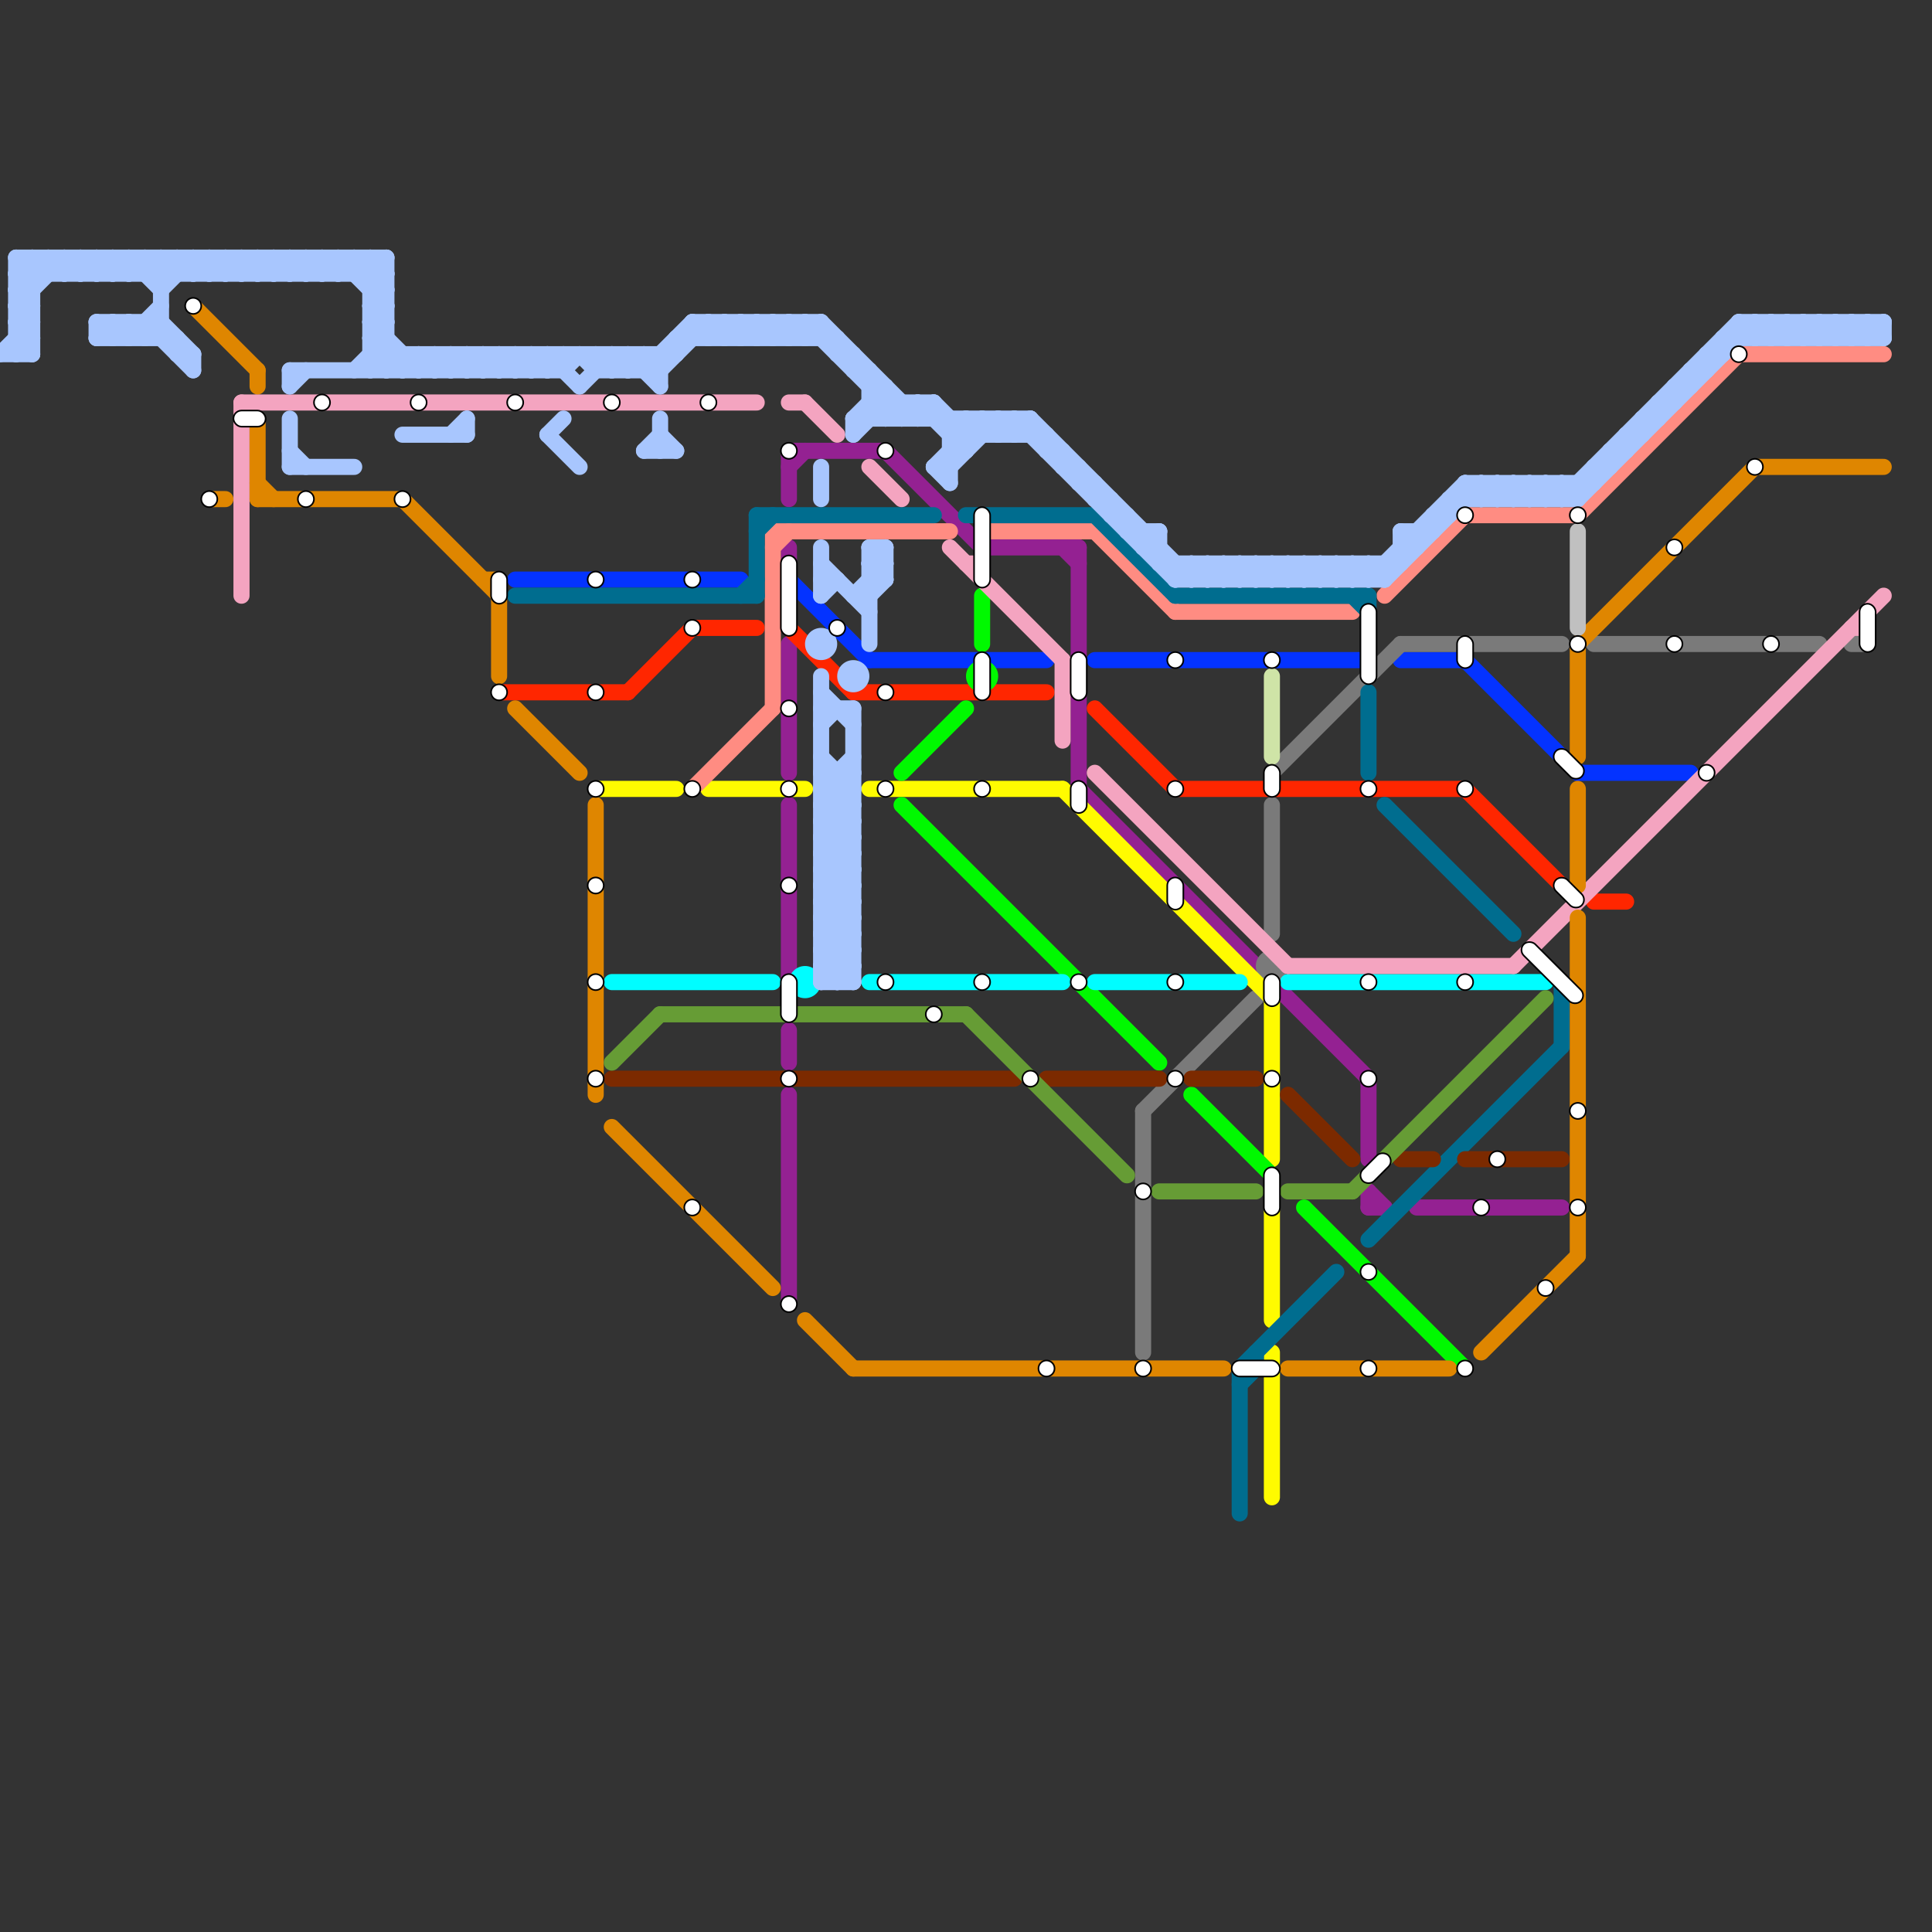 
<svg version="1.1" xmlns="http://www.w3.org/2000/svg" viewBox="0 0 120 120">
<rect x="0" y="0" width="120" height="120" fill="#333333" stroke="none"/>
<style>text { font: 1px Helvetica; font-weight: 600; white-space: pre; dominant-baseline: central; } line { stroke-width: 1; fill: none; stroke-linecap: round; stroke-linejoin: round; } .c0 { stroke: #942192 } .c1 { stroke: #0433ff } .c2 { stroke: #ff2600 } .c3 { stroke: #7a7a7a } .c4 { stroke: #fffb00 } .c5 { stroke: #00f900 } .c6 { stroke: #ff8c82 } .c7 { stroke: #006d8f } .c8 { stroke: #00fdff } .c9 { stroke: #7c2a00 } .c10 { stroke: #f4a4c0 } .c11 { stroke: #df8600 } .c12 { stroke: #669c35 } .c13 { stroke: #c0c0c0 } .c14 { stroke: #cfe4a7 } .c15 { stroke: #a8c6fe }</style><defs><g id="ct-xf"><circle r="0.5" fill="#fff" stroke="#000" stroke-width="0.2"/></g><g id="ct"><circle r="0.5" fill="#fff" stroke="#000" stroke-width="0.1"/></g></defs><line class="c0" x1="49" y1="29" x2="50" y2="28"/><line class="c0" x1="49" y1="68" x2="49" y2="81"/><line class="c0" x1="88" y1="75" x2="97" y2="75"/><line class="c0" x1="49" y1="64" x2="49" y2="66"/><line class="c0" x1="67" y1="49" x2="85" y2="67"/><line class="c0" x1="85" y1="74" x2="85" y2="75"/><line class="c0" x1="61" y1="34" x2="67" y2="34"/><line class="c0" x1="49" y1="28" x2="49" y2="31"/><line class="c0" x1="66" y1="34" x2="67" y2="35"/><line class="c0" x1="49" y1="28" x2="55" y2="28"/><line class="c0" x1="49" y1="50" x2="49" y2="62"/><line class="c0" x1="49" y1="34" x2="49" y2="35"/><line class="c0" x1="55" y1="28" x2="61" y2="34"/><line class="c0" x1="67" y1="34" x2="67" y2="49"/><line class="c0" x1="85" y1="74" x2="86" y2="75"/><line class="c0" x1="49" y1="37" x2="49" y2="38"/><line class="c0" x1="49" y1="40" x2="49" y2="48"/><line class="c0" x1="85" y1="67" x2="85" y2="72"/><line class="c0" x1="85" y1="75" x2="86" y2="75"/><line class="c1" x1="49" y1="36" x2="54" y2="41"/><line class="c1" x1="87" y1="41" x2="91" y2="41"/><line class="c1" x1="91" y1="41" x2="98" y2="48"/><line class="c1" x1="32" y1="36" x2="46" y2="36"/><line class="c1" x1="68" y1="41" x2="85" y2="41"/><line class="c1" x1="98" y1="48" x2="105" y2="48"/><line class="c1" x1="54" y1="41" x2="65" y2="41"/><line class="c2" x1="68" y1="44" x2="73" y2="49"/><line class="c2" x1="31" y1="43" x2="39" y2="43"/><line class="c2" x1="49" y1="39" x2="53" y2="43"/><line class="c2" x1="73" y1="49" x2="91" y2="49"/><line class="c2" x1="43" y1="39" x2="47" y2="39"/><line class="c2" x1="39" y1="43" x2="43" y2="39"/><line class="c2" x1="91" y1="49" x2="97" y2="55"/><line class="c2" x1="99" y1="56" x2="101" y2="56"/><line class="c2" x1="53" y1="43" x2="65" y2="43"/><line class="c3" x1="99" y1="40" x2="113" y2="40"/><line class="c3" x1="87" y1="40" x2="97" y2="40"/><line class="c3" x1="115" y1="40" x2="116" y2="40"/><line class="c3" x1="71" y1="69" x2="78" y2="62"/><line class="c3" x1="71" y1="69" x2="71" y2="84"/><line class="c3" x1="79" y1="50" x2="79" y2="58"/><line class="c3" x1="79" y1="48" x2="87" y2="40"/><circle cx="79" cy="60" r="1" fill="#7a7a7a" /><line class="c4" x1="54" y1="49" x2="66" y2="49"/><line class="c4" x1="66" y1="49" x2="79" y2="62"/><line class="c4" x1="44" y1="49" x2="50" y2="49"/><line class="c4" x1="79" y1="62" x2="79" y2="72"/><line class="c4" x1="79" y1="84" x2="79" y2="93"/><line class="c4" x1="37" y1="49" x2="42" y2="49"/><line class="c4" x1="79" y1="74" x2="79" y2="82"/><line class="c5" x1="74" y1="68" x2="79" y2="73"/><line class="c5" x1="56" y1="50" x2="72" y2="66"/><line class="c5" x1="81" y1="75" x2="91" y2="85"/><line class="c5" x1="61" y1="37" x2="61" y2="40"/><line class="c5" x1="56" y1="48" x2="60" y2="44"/><circle cx="61" cy="42" r="1" fill="#00f900" /><line class="c6" x1="48" y1="33" x2="48" y2="44"/><line class="c6" x1="98" y1="32" x2="108" y2="22"/><line class="c6" x1="61" y1="33" x2="68" y2="33"/><line class="c6" x1="48" y1="33" x2="59" y2="33"/><line class="c6" x1="86" y1="37" x2="91" y2="32"/><line class="c6" x1="43" y1="49" x2="48" y2="44"/><line class="c6" x1="48" y1="34" x2="49" y2="33"/><line class="c6" x1="73" y1="38" x2="84" y2="38"/><line class="c6" x1="91" y1="32" x2="98" y2="32"/><line class="c6" x1="108" y1="22" x2="117" y2="22"/><line class="c6" x1="68" y1="33" x2="73" y2="38"/><line class="c7" x1="46" y1="37" x2="47" y2="36"/><line class="c7" x1="77" y1="85" x2="83" y2="79"/><line class="c7" x1="77" y1="86" x2="78" y2="85"/><line class="c7" x1="47" y1="32" x2="58" y2="32"/><line class="c7" x1="84" y1="37" x2="85" y2="38"/><line class="c7" x1="85" y1="77" x2="97" y2="65"/><line class="c7" x1="96" y1="60" x2="97" y2="61"/><line class="c7" x1="78" y1="84" x2="78" y2="85"/><line class="c7" x1="60" y1="32" x2="68" y2="32"/><line class="c7" x1="77" y1="85" x2="78" y2="85"/><line class="c7" x1="73" y1="37" x2="85" y2="37"/><line class="c7" x1="97" y1="61" x2="97" y2="65"/><line class="c7" x1="86" y1="50" x2="94" y2="58"/><line class="c7" x1="32" y1="37" x2="47" y2="37"/><line class="c7" x1="47" y1="32" x2="47" y2="37"/><line class="c7" x1="77" y1="85" x2="77" y2="94"/><line class="c7" x1="68" y1="32" x2="73" y2="37"/><line class="c7" x1="85" y1="43" x2="85" y2="48"/><line class="c7" x1="47" y1="33" x2="48" y2="32"/><line class="c7" x1="85" y1="37" x2="85" y2="40"/><line class="c8" x1="54" y1="61" x2="66" y2="61"/><line class="c8" x1="38" y1="61" x2="48" y2="61"/><line class="c8" x1="80" y1="61" x2="96" y2="61"/><line class="c8" x1="68" y1="61" x2="77" y2="61"/><circle cx="50" cy="61" r="1" fill="#00fdff" /><line class="c9" x1="74" y1="67" x2="78" y2="67"/><line class="c9" x1="87" y1="72" x2="89" y2="72"/><line class="c9" x1="91" y1="72" x2="97" y2="72"/><line class="c9" x1="65" y1="67" x2="72" y2="67"/><line class="c9" x1="80" y1="68" x2="84" y2="72"/><line class="c9" x1="38" y1="67" x2="63" y2="67"/><line class="c10" x1="80" y1="60" x2="94" y2="60"/><line class="c10" x1="49" y1="25" x2="50" y2="25"/><line class="c10" x1="115" y1="39" x2="116" y2="39"/><line class="c10" x1="15" y1="25" x2="15" y2="37"/><line class="c10" x1="15" y1="26" x2="16" y2="25"/><line class="c10" x1="50" y1="25" x2="52" y2="27"/><line class="c10" x1="94" y1="60" x2="117" y2="37"/><line class="c10" x1="116" y1="38" x2="116" y2="39"/><line class="c10" x1="59" y1="34" x2="66" y2="41"/><line class="c10" x1="66" y1="41" x2="66" y2="46"/><line class="c10" x1="54" y1="29" x2="56" y2="31"/><line class="c10" x1="68" y1="48" x2="80" y2="60"/><line class="c10" x1="60" y1="35" x2="61" y2="35"/><line class="c10" x1="61" y1="35" x2="61" y2="36"/><line class="c10" x1="15" y1="25" x2="47" y2="25"/><line class="c11" x1="37" y1="50" x2="37" y2="68"/><line class="c11" x1="53" y1="85" x2="76" y2="85"/><line class="c11" x1="98" y1="57" x2="98" y2="78"/><line class="c11" x1="32" y1="44" x2="36" y2="48"/><line class="c11" x1="16" y1="30" x2="17" y2="31"/><line class="c11" x1="50" y1="82" x2="53" y2="85"/><line class="c11" x1="12" y1="19" x2="16" y2="23"/><line class="c11" x1="38" y1="70" x2="48" y2="80"/><line class="c11" x1="13" y1="31" x2="14" y2="31"/><line class="c11" x1="31" y1="36" x2="31" y2="42"/><line class="c11" x1="16" y1="31" x2="25" y2="31"/><line class="c11" x1="109" y1="29" x2="117" y2="29"/><line class="c11" x1="98" y1="49" x2="98" y2="55"/><line class="c11" x1="16" y1="23" x2="16" y2="24"/><line class="c11" x1="30" y1="36" x2="31" y2="36"/><line class="c11" x1="92" y1="84" x2="98" y2="78"/><line class="c11" x1="98" y1="40" x2="98" y2="47"/><line class="c11" x1="80" y1="85" x2="90" y2="85"/><line class="c11" x1="98" y1="40" x2="109" y2="29"/><line class="c11" x1="25" y1="31" x2="31" y2="37"/><line class="c11" x1="16" y1="26" x2="16" y2="31"/><line class="c12" x1="41" y1="63" x2="60" y2="63"/><line class="c12" x1="80" y1="74" x2="84" y2="74"/><line class="c12" x1="72" y1="74" x2="78" y2="74"/><line class="c12" x1="60" y1="63" x2="70" y2="73"/><line class="c12" x1="38" y1="66" x2="41" y2="63"/><line class="c12" x1="84" y1="74" x2="96" y2="62"/><line class="c13" x1="98" y1="33" x2="98" y2="39"/><line class="c14" x1="79" y1="42" x2="79" y2="47"/><line class="c15" x1="27" y1="22" x2="28" y2="23"/><line class="c15" x1="23" y1="21" x2="24" y2="20"/><line class="c15" x1="53" y1="26" x2="53" y2="27"/><line class="c15" x1="60" y1="26" x2="61" y2="27"/><line class="c15" x1="6" y1="16" x2="6" y2="17"/><line class="c15" x1="1" y1="19" x2="2" y2="20"/><line class="c15" x1="1" y1="21" x2="2" y2="22"/><line class="c15" x1="91" y1="30" x2="99" y2="30"/><line class="c15" x1="51" y1="45" x2="52" y2="44"/><line class="c15" x1="1" y1="16" x2="1" y2="22"/><line class="c15" x1="53" y1="27" x2="55" y2="25"/><line class="c15" x1="76" y1="35" x2="76" y2="36"/><line class="c15" x1="51" y1="20" x2="51" y2="21"/><line class="c15" x1="22" y1="23" x2="24" y2="21"/><line class="c15" x1="59" y1="29" x2="62" y2="26"/><line class="c15" x1="54" y1="34" x2="55" y2="34"/><line class="c15" x1="73" y1="36" x2="86" y2="36"/><line class="c15" x1="54" y1="36" x2="55" y2="36"/><line class="c15" x1="66" y1="29" x2="67" y2="29"/><line class="c15" x1="77" y1="35" x2="77" y2="36"/><line class="c15" x1="28" y1="22" x2="29" y2="23"/><line class="c15" x1="65" y1="28" x2="66" y2="28"/><line class="c15" x1="23" y1="23" x2="24" y2="22"/><line class="c15" x1="87" y1="34" x2="88" y2="34"/><line class="c15" x1="51" y1="60" x2="52" y2="61"/><line class="c15" x1="103" y1="25" x2="103" y2="26"/><line class="c15" x1="97" y1="31" x2="108" y2="20"/><line class="c15" x1="33" y1="22" x2="33" y2="23"/><line class="c15" x1="25" y1="27" x2="29" y2="27"/><line class="c15" x1="36" y1="24" x2="38" y2="22"/><line class="c15" x1="72" y1="35" x2="87" y2="35"/><line class="c15" x1="51" y1="52" x2="53" y2="54"/><line class="c15" x1="35" y1="22" x2="35" y2="23"/><line class="c15" x1="51" y1="54" x2="53" y2="56"/><line class="c15" x1="54" y1="35" x2="55" y2="35"/><line class="c15" x1="6" y1="20" x2="7" y2="21"/><line class="c15" x1="85" y1="36" x2="91" y2="30"/><line class="c15" x1="110" y1="20" x2="110" y2="21"/><line class="c15" x1="39" y1="22" x2="39" y2="23"/><line class="c15" x1="23" y1="20" x2="26" y2="23"/><line class="c15" x1="51" y1="49" x2="53" y2="47"/><line class="c15" x1="26" y1="23" x2="27" y2="22"/><line class="c15" x1="51" y1="51" x2="53" y2="49"/><line class="c15" x1="51" y1="57" x2="53" y2="57"/><line class="c15" x1="9" y1="17" x2="10" y2="16"/><line class="c15" x1="51" y1="59" x2="53" y2="59"/><line class="c15" x1="23" y1="18" x2="24" y2="18"/><line class="c15" x1="108" y1="20" x2="109" y2="21"/><line class="c15" x1="14" y1="16" x2="14" y2="17"/><line class="c15" x1="29" y1="23" x2="30" y2="22"/><line class="c15" x1="1" y1="20" x2="2" y2="21"/><line class="c15" x1="44" y1="21" x2="45" y2="20"/><line class="c15" x1="6" y1="21" x2="7" y2="20"/><line class="c15" x1="83" y1="35" x2="83" y2="36"/><line class="c15" x1="24" y1="23" x2="25" y2="22"/><line class="c15" x1="85" y1="35" x2="85" y2="36"/><line class="c15" x1="34" y1="27" x2="35" y2="26"/><line class="c15" x1="115" y1="20" x2="116" y2="21"/><line class="c15" x1="28" y1="27" x2="29" y2="26"/><line class="c15" x1="98" y1="31" x2="109" y2="20"/><line class="c15" x1="54" y1="35" x2="55" y2="34"/><line class="c15" x1="18" y1="28" x2="19" y2="29"/><line class="c15" x1="92" y1="31" x2="93" y2="30"/><line class="c15" x1="0" y1="22" x2="2" y2="22"/><line class="c15" x1="54" y1="37" x2="55" y2="36"/><line class="c15" x1="82" y1="36" x2="83" y2="35"/><line class="c15" x1="23" y1="22" x2="42" y2="22"/><line class="c15" x1="86" y1="36" x2="92" y2="30"/><line class="c15" x1="83" y1="36" x2="84" y2="35"/><line class="c15" x1="17" y1="17" x2="18" y2="16"/><line class="c15" x1="27" y1="23" x2="28" y2="22"/><line class="c15" x1="64" y1="26" x2="74" y2="36"/><line class="c15" x1="53" y1="37" x2="55" y2="35"/><line class="c15" x1="29" y1="22" x2="29" y2="23"/><line class="c15" x1="50" y1="21" x2="51" y2="20"/><line class="c15" x1="109" y1="20" x2="110" y2="21"/><line class="c15" x1="10" y1="18" x2="12" y2="16"/><line class="c15" x1="46" y1="20" x2="47" y2="21"/><line class="c15" x1="31" y1="22" x2="31" y2="23"/><line class="c15" x1="111" y1="20" x2="112" y2="21"/><line class="c15" x1="54" y1="24" x2="55" y2="24"/><line class="c15" x1="89" y1="32" x2="90" y2="32"/><line class="c15" x1="45" y1="21" x2="46" y2="20"/><line class="c15" x1="116" y1="21" x2="117" y2="20"/><line class="c15" x1="32" y1="23" x2="33" y2="22"/><line class="c15" x1="23" y1="20" x2="24" y2="20"/><line class="c15" x1="32" y1="22" x2="32" y2="23"/><line class="c15" x1="26" y1="22" x2="26" y2="23"/><line class="c15" x1="47" y1="21" x2="48" y2="20"/><line class="c15" x1="18" y1="29" x2="22" y2="29"/><line class="c15" x1="99" y1="29" x2="99" y2="30"/><line class="c15" x1="2" y1="16" x2="3" y2="17"/><line class="c15" x1="62" y1="27" x2="63" y2="26"/><line class="c15" x1="54" y1="25" x2="55" y2="26"/><line class="c15" x1="67" y1="30" x2="68" y2="30"/><line class="c15" x1="7" y1="17" x2="8" y2="16"/><line class="c15" x1="69" y1="32" x2="70" y2="32"/><line class="c15" x1="95" y1="31" x2="96" y2="30"/><line class="c15" x1="59" y1="27" x2="65" y2="27"/><line class="c15" x1="6" y1="20" x2="10" y2="20"/><line class="c15" x1="23" y1="19" x2="24" y2="19"/><line class="c15" x1="100" y1="28" x2="101" y2="28"/><line class="c15" x1="51" y1="57" x2="53" y2="55"/><line class="c15" x1="51" y1="59" x2="53" y2="57"/><line class="c15" x1="107" y1="21" x2="107" y2="22"/><line class="c15" x1="58" y1="29" x2="61" y2="26"/><line class="c15" x1="102" y1="26" x2="103" y2="26"/><line class="c15" x1="33" y1="23" x2="34" y2="22"/><line class="c15" x1="51" y1="53" x2="53" y2="53"/><line class="c15" x1="51" y1="55" x2="53" y2="55"/><line class="c15" x1="20" y1="17" x2="21" y2="16"/><line class="c15" x1="105" y1="23" x2="106" y2="23"/><line class="c15" x1="43" y1="20" x2="51" y2="20"/><line class="c15" x1="35" y1="23" x2="36" y2="22"/><line class="c15" x1="42" y1="21" x2="42" y2="22"/><line class="c15" x1="48" y1="20" x2="49" y2="21"/><line class="c15" x1="7" y1="20" x2="7" y2="21"/><line class="c15" x1="112" y1="20" x2="113" y2="21"/><line class="c15" x1="43" y1="20" x2="43" y2="21"/><line class="c15" x1="63" y1="26" x2="63" y2="27"/><line class="c15" x1="23" y1="20" x2="24" y2="19"/><line class="c15" x1="114" y1="20" x2="115" y2="21"/><line class="c15" x1="53" y1="37" x2="54" y2="37"/><line class="c15" x1="106" y1="22" x2="107" y2="22"/><line class="c15" x1="13" y1="17" x2="14" y2="16"/><line class="c15" x1="81" y1="36" x2="82" y2="35"/><line class="c15" x1="9" y1="16" x2="9" y2="17"/><line class="c15" x1="3" y1="16" x2="4" y2="17"/><line class="c15" x1="41" y1="22" x2="41" y2="24"/><line class="c15" x1="21" y1="17" x2="22" y2="16"/><line class="c15" x1="11" y1="16" x2="11" y2="17"/><line class="c15" x1="18" y1="16" x2="19" y2="17"/><line class="c15" x1="8" y1="17" x2="9" y2="16"/><line class="c15" x1="53" y1="26" x2="55" y2="24"/><line class="c15" x1="11" y1="22" x2="12" y2="22"/><line class="c15" x1="87" y1="33" x2="87" y2="35"/><line class="c15" x1="5" y1="16" x2="6" y2="17"/><line class="c15" x1="23" y1="17" x2="24" y2="16"/><line class="c15" x1="23" y1="19" x2="24" y2="18"/><line class="c15" x1="10" y1="17" x2="11" y2="16"/><line class="c15" x1="96" y1="31" x2="97" y2="30"/><line class="c15" x1="63" y1="27" x2="64" y2="26"/><line class="c15" x1="33" y1="22" x2="34" y2="23"/><line class="c15" x1="93" y1="30" x2="94" y2="31"/><line class="c15" x1="42" y1="21" x2="52" y2="21"/><line class="c15" x1="78" y1="36" x2="79" y2="35"/><line class="c15" x1="54" y1="23" x2="54" y2="26"/><line class="c15" x1="53" y1="22" x2="53" y2="23"/><line class="c15" x1="74" y1="35" x2="75" y2="36"/><line class="c15" x1="79" y1="36" x2="80" y2="35"/><line class="c15" x1="58" y1="25" x2="60" y2="27"/><line class="c15" x1="76" y1="35" x2="77" y2="36"/><line class="c15" x1="23" y1="16" x2="24" y2="17"/><line class="c15" x1="4" y1="16" x2="4" y2="17"/><line class="c15" x1="51" y1="56" x2="53" y2="54"/><line class="c15" x1="51" y1="58" x2="53" y2="56"/><line class="c15" x1="51" y1="50" x2="53" y2="48"/><line class="c15" x1="16" y1="16" x2="17" y2="17"/><line class="c15" x1="51" y1="44" x2="53" y2="44"/><line class="c15" x1="7" y1="20" x2="8" y2="21"/><line class="c15" x1="91" y1="30" x2="92" y2="31"/><line class="c15" x1="57" y1="26" x2="58" y2="25"/><line class="c15" x1="17" y1="16" x2="17" y2="17"/><line class="c15" x1="65" y1="27" x2="65" y2="28"/><line class="c15" x1="8" y1="20" x2="8" y2="21"/><line class="c15" x1="19" y1="16" x2="19" y2="17"/><line class="c15" x1="1" y1="19" x2="2" y2="19"/><line class="c15" x1="51" y1="50" x2="53" y2="52"/><line class="c15" x1="1" y1="21" x2="2" y2="21"/><line class="c15" x1="12" y1="16" x2="12" y2="17"/><line class="c15" x1="54" y1="25" x2="58" y2="25"/><line class="c15" x1="6" y1="16" x2="7" y2="17"/><line class="c15" x1="90" y1="31" x2="98" y2="31"/><line class="c15" x1="8" y1="21" x2="10" y2="19"/><line class="c15" x1="72" y1="33" x2="72" y2="35"/><line class="c15" x1="50" y1="20" x2="56" y2="26"/><line class="c15" x1="88" y1="33" x2="88" y2="34"/><line class="c15" x1="92" y1="30" x2="92" y2="31"/><line class="c15" x1="82" y1="35" x2="82" y2="36"/><line class="c15" x1="90" y1="31" x2="90" y2="32"/><line class="c15" x1="51" y1="61" x2="53" y2="61"/><line class="c15" x1="9" y1="21" x2="10" y2="20"/><line class="c15" x1="34" y1="22" x2="36" y2="24"/><line class="c15" x1="61" y1="26" x2="61" y2="27"/><line class="c15" x1="94" y1="30" x2="94" y2="31"/><line class="c15" x1="30" y1="22" x2="31" y2="23"/><line class="c15" x1="36" y1="22" x2="37" y2="23"/><line class="c15" x1="47" y1="20" x2="47" y2="21"/><line class="c15" x1="9" y1="20" x2="12" y2="23"/><line class="c15" x1="51" y1="49" x2="53" y2="51"/><line class="c15" x1="51" y1="51" x2="53" y2="53"/><line class="c15" x1="77" y1="35" x2="78" y2="36"/><line class="c15" x1="101" y1="27" x2="101" y2="28"/><line class="c15" x1="62" y1="26" x2="62" y2="27"/><line class="c15" x1="89" y1="32" x2="89" y2="33"/><line class="c15" x1="7" y1="16" x2="7" y2="17"/><line class="c15" x1="40" y1="28" x2="41" y2="27"/><line class="c15" x1="64" y1="26" x2="64" y2="27"/><line class="c15" x1="104" y1="24" x2="105" y2="24"/><line class="c15" x1="1" y1="18" x2="2" y2="19"/><line class="c15" x1="51" y1="60" x2="53" y2="60"/><line class="c15" x1="53" y1="26" x2="64" y2="26"/><line class="c15" x1="23" y1="22" x2="24" y2="23"/><line class="c15" x1="116" y1="20" x2="116" y2="21"/><line class="c15" x1="56" y1="25" x2="56" y2="26"/><line class="c15" x1="78" y1="35" x2="78" y2="36"/><line class="c15" x1="20" y1="16" x2="20" y2="17"/><line class="c15" x1="49" y1="20" x2="49" y2="21"/><line class="c15" x1="87" y1="33" x2="89" y2="33"/><line class="c15" x1="23" y1="18" x2="24" y2="17"/><line class="c15" x1="6" y1="21" x2="11" y2="21"/><line class="c15" x1="113" y1="21" x2="114" y2="20"/><line class="c15" x1="59" y1="28" x2="60" y2="28"/><line class="c15" x1="26" y1="22" x2="27" y2="23"/><line class="c15" x1="55" y1="26" x2="56" y2="25"/><line class="c15" x1="22" y1="16" x2="22" y2="17"/><line class="c15" x1="54" y1="34" x2="54" y2="40"/><line class="c15" x1="12" y1="16" x2="13" y2="17"/><line class="c15" x1="100" y1="28" x2="100" y2="29"/><line class="c15" x1="50" y1="20" x2="50" y2="21"/><line class="c15" x1="44" y1="20" x2="44" y2="21"/><line class="c15" x1="102" y1="26" x2="102" y2="27"/><line class="c15" x1="14" y1="16" x2="15" y2="17"/><line class="c15" x1="60" y1="26" x2="60" y2="28"/><line class="c15" x1="1" y1="20" x2="2" y2="20"/><line class="c15" x1="95" y1="30" x2="95" y2="31"/><line class="c15" x1="29" y1="22" x2="30" y2="23"/><line class="c15" x1="4" y1="17" x2="5" y2="16"/><line class="c15" x1="108" y1="20" x2="117" y2="20"/><line class="c15" x1="13" y1="16" x2="13" y2="17"/><line class="c15" x1="97" y1="30" x2="97" y2="31"/><line class="c15" x1="15" y1="16" x2="15" y2="17"/><line class="c15" x1="71" y1="34" x2="72" y2="34"/><line class="c15" x1="57" y1="25" x2="60" y2="28"/><line class="c15" x1="58" y1="29" x2="59" y2="30"/><line class="c15" x1="51" y1="52" x2="53" y2="52"/><line class="c15" x1="51" y1="54" x2="53" y2="54"/><line class="c15" x1="40" y1="23" x2="43" y2="20"/><line class="c15" x1="51" y1="48" x2="53" y2="50"/><line class="c15" x1="75" y1="36" x2="76" y2="35"/><line class="c15" x1="84" y1="35" x2="84" y2="36"/><line class="c15" x1="109" y1="21" x2="110" y2="20"/><line class="c15" x1="38" y1="23" x2="39" y2="22"/><line class="c15" x1="41" y1="23" x2="44" y2="20"/><line class="c15" x1="32" y1="22" x2="33" y2="23"/><line class="c15" x1="86" y1="35" x2="86" y2="36"/><line class="c15" x1="117" y1="20" x2="117" y2="21"/><line class="c15" x1="80" y1="35" x2="80" y2="36"/><line class="c15" x1="53" y1="44" x2="53" y2="61"/><line class="c15" x1="79" y1="35" x2="79" y2="36"/><line class="c15" x1="81" y1="35" x2="81" y2="36"/><line class="c15" x1="18" y1="23" x2="18" y2="24"/><line class="c15" x1="10" y1="16" x2="10" y2="21"/><line class="c15" x1="1" y1="20" x2="2" y2="19"/><line class="c15" x1="24" y1="16" x2="24" y2="23"/><line class="c15" x1="37" y1="22" x2="37" y2="23"/><line class="c15" x1="51" y1="49" x2="53" y2="49"/><line class="c15" x1="51" y1="51" x2="53" y2="51"/><line class="c15" x1="96" y1="30" x2="96" y2="31"/><line class="c15" x1="80" y1="36" x2="81" y2="35"/><line class="c15" x1="51" y1="57" x2="53" y2="59"/><line class="c15" x1="51" y1="59" x2="53" y2="61"/><line class="c15" x1="98" y1="30" x2="98" y2="31"/><line class="c15" x1="38" y1="22" x2="38" y2="23"/><line class="c15" x1="41" y1="27" x2="42" y2="28"/><line class="c15" x1="71" y1="34" x2="72" y2="33"/><line class="c15" x1="63" y1="26" x2="73" y2="36"/><line class="c15" x1="8" y1="16" x2="10" y2="18"/><line class="c15" x1="28" y1="23" x2="29" y2="22"/><line class="c15" x1="0" y1="22" x2="2" y2="20"/><line class="c15" x1="21" y1="16" x2="24" y2="19"/><line class="c15" x1="67" y1="29" x2="67" y2="30"/><line class="c15" x1="30" y1="23" x2="31" y2="22"/><line class="c15" x1="46" y1="21" x2="47" y2="20"/><line class="c15" x1="43" y1="20" x2="44" y2="21"/><line class="c15" x1="111" y1="21" x2="112" y2="20"/><line class="c15" x1="68" y1="31" x2="69" y2="31"/><line class="c15" x1="27" y1="22" x2="27" y2="23"/><line class="c15" x1="48" y1="21" x2="49" y2="20"/><line class="c15" x1="66" y1="28" x2="66" y2="29"/><line class="c15" x1="112" y1="21" x2="113" y2="20"/><line class="c15" x1="57" y1="25" x2="57" y2="26"/><line class="c15" x1="18" y1="26" x2="18" y2="29"/><line class="c15" x1="6" y1="20" x2="6" y2="21"/><line class="c15" x1="52" y1="22" x2="53" y2="22"/><line class="c15" x1="1" y1="17" x2="2" y2="18"/><line class="c15" x1="54" y1="35" x2="55" y2="36"/><line class="c15" x1="10" y1="20" x2="12" y2="22"/><line class="c15" x1="45" y1="20" x2="45" y2="21"/><line class="c15" x1="39" y1="22" x2="41" y2="24"/><line class="c15" x1="87" y1="33" x2="88" y2="34"/><line class="c15" x1="5" y1="17" x2="6" y2="16"/><line class="c15" x1="25" y1="23" x2="26" y2="22"/><line class="c15" x1="40" y1="22" x2="40" y2="23"/><line class="c15" x1="73" y1="36" x2="74" y2="35"/><line class="c15" x1="51" y1="52" x2="53" y2="50"/><line class="c15" x1="51" y1="54" x2="53" y2="52"/><line class="c15" x1="93" y1="31" x2="94" y2="30"/><line class="c15" x1="82" y1="35" x2="83" y2="36"/><line class="c15" x1="104" y1="24" x2="104" y2="25"/><line class="c15" x1="99" y1="29" x2="100" y2="29"/><line class="c15" x1="51" y1="48" x2="53" y2="48"/><line class="c15" x1="69" y1="31" x2="69" y2="32"/><line class="c15" x1="77" y1="36" x2="78" y2="35"/><line class="c15" x1="74" y1="36" x2="75" y2="35"/><line class="c15" x1="51" y1="56" x2="53" y2="58"/><line class="c15" x1="9" y1="16" x2="10" y2="17"/><line class="c15" x1="51" y1="58" x2="53" y2="60"/><line class="c15" x1="40" y1="22" x2="41" y2="23"/><line class="c15" x1="31" y1="23" x2="32" y2="22"/><line class="c15" x1="1" y1="19" x2="4" y2="16"/><line class="c15" x1="115" y1="20" x2="115" y2="21"/><line class="c15" x1="11" y1="16" x2="12" y2="17"/><line class="c15" x1="51" y1="43" x2="53" y2="45"/><line class="c15" x1="103" y1="25" x2="104" y2="25"/><line class="c15" x1="68" y1="30" x2="68" y2="31"/><line class="c15" x1="16" y1="17" x2="17" y2="16"/><line class="c15" x1="114" y1="21" x2="115" y2="20"/><line class="c15" x1="8" y1="20" x2="9" y2="21"/><line class="c15" x1="113" y1="20" x2="114" y2="21"/><line class="c15" x1="51" y1="53" x2="53" y2="51"/><line class="c15" x1="51" y1="55" x2="53" y2="53"/><line class="c15" x1="1" y1="18" x2="3" y2="16"/><line class="c15" x1="58" y1="25" x2="58" y2="26"/><line class="c15" x1="110" y1="20" x2="111" y2="21"/><line class="c15" x1="34" y1="23" x2="35" y2="22"/><line class="c15" x1="34" y1="22" x2="34" y2="23"/><line class="c15" x1="28" y1="22" x2="28" y2="23"/><line class="c15" x1="49" y1="21" x2="50" y2="20"/><line class="c15" x1="30" y1="22" x2="30" y2="23"/><line class="c15" x1="18" y1="17" x2="19" y2="16"/><line class="c15" x1="1" y1="22" x2="2" y2="21"/><line class="c15" x1="4" y1="16" x2="5" y2="17"/><line class="c15" x1="61" y1="26" x2="62" y2="27"/><line class="c15" x1="113" y1="20" x2="113" y2="21"/><line class="c15" x1="29" y1="26" x2="29" y2="27"/><line class="c15" x1="1" y1="16" x2="2" y2="17"/><line class="c15" x1="92" y1="30" x2="93" y2="31"/><line class="c15" x1="75" y1="35" x2="75" y2="36"/><line class="c15" x1="2" y1="16" x2="2" y2="22"/><line class="c15" x1="19" y1="17" x2="20" y2="16"/><line class="c15" x1="6" y1="17" x2="7" y2="16"/><line class="c15" x1="40" y1="28" x2="42" y2="28"/><line class="c15" x1="51" y1="53" x2="53" y2="55"/><line class="c15" x1="59" y1="27" x2="60" y2="26"/><line class="c15" x1="51" y1="55" x2="53" y2="57"/><line class="c15" x1="94" y1="30" x2="95" y2="31"/><line class="c15" x1="59" y1="26" x2="59" y2="30"/><line class="c15" x1="83" y1="35" x2="84" y2="36"/><line class="c15" x1="76" y1="36" x2="77" y2="35"/><line class="c15" x1="17" y1="16" x2="18" y2="17"/><line class="c15" x1="75" y1="35" x2="76" y2="36"/><line class="c15" x1="110" y1="21" x2="111" y2="20"/><line class="c15" x1="39" y1="23" x2="40" y2="22"/><line class="c15" x1="85" y1="35" x2="86" y2="36"/><line class="c15" x1="51" y1="20" x2="57" y2="26"/><line class="c15" x1="19" y1="16" x2="20" y2="17"/><line class="c15" x1="94" y1="31" x2="95" y2="30"/><line class="c15" x1="108" y1="20" x2="108" y2="21"/><line class="c15" x1="9" y1="20" x2="9" y2="21"/><line class="c15" x1="37" y1="23" x2="41" y2="23"/><line class="c15" x1="23" y1="16" x2="23" y2="23"/><line class="c15" x1="51" y1="29" x2="51" y2="31"/><line class="c15" x1="1" y1="17" x2="2" y2="16"/><line class="c15" x1="105" y1="23" x2="105" y2="24"/><line class="c15" x1="23" y1="21" x2="25" y2="23"/><line class="c15" x1="109" y1="20" x2="109" y2="21"/><line class="c15" x1="116" y1="20" x2="117" y2="21"/><line class="c15" x1="71" y1="33" x2="71" y2="34"/><line class="c15" x1="51" y1="37" x2="52" y2="36"/><line class="c15" x1="47" y1="20" x2="48" y2="21"/><line class="c15" x1="115" y1="21" x2="116" y2="20"/><line class="c15" x1="80" y1="35" x2="81" y2="36"/><line class="c15" x1="23" y1="19" x2="24" y2="20"/><line class="c15" x1="62" y1="26" x2="63" y2="27"/><line class="c15" x1="51" y1="47" x2="53" y2="49"/><line class="c15" x1="1" y1="18" x2="2" y2="18"/><line class="c15" x1="53" y1="23" x2="54" y2="23"/><line class="c15" x1="70" y1="32" x2="70" y2="33"/><line class="c15" x1="22" y1="16" x2="24" y2="18"/><line class="c15" x1="7" y1="16" x2="8" y2="17"/><line class="c15" x1="31" y1="22" x2="32" y2="23"/><line class="c15" x1="51" y1="36" x2="52" y2="36"/><line class="c15" x1="12" y1="17" x2="13" y2="16"/><line class="c15" x1="52" y1="61" x2="53" y2="60"/><line class="c15" x1="55" y1="24" x2="55" y2="26"/><line class="c15" x1="1" y1="17" x2="24" y2="17"/><line class="c15" x1="95" y1="30" x2="96" y2="31"/><line class="c15" x1="52" y1="48" x2="52" y2="61"/><line class="c15" x1="51" y1="56" x2="53" y2="56"/><line class="c15" x1="14" y1="17" x2="15" y2="16"/><line class="c15" x1="51" y1="58" x2="53" y2="58"/><line class="c15" x1="97" y1="30" x2="98" y2="31"/><line class="c15" x1="51" y1="50" x2="53" y2="50"/><line class="c15" x1="96" y1="30" x2="97" y2="31"/><line class="c15" x1="7" y1="21" x2="8" y2="20"/><line class="c15" x1="78" y1="35" x2="79" y2="36"/><line class="c15" x1="20" y1="16" x2="21" y2="17"/><line class="c15" x1="49" y1="20" x2="50" y2="21"/><line class="c15" x1="23" y1="21" x2="24" y2="21"/><line class="c15" x1="3" y1="16" x2="3" y2="17"/><line class="c15" x1="51" y1="61" x2="53" y2="59"/><line class="c15" x1="70" y1="33" x2="72" y2="33"/><line class="c15" x1="46" y1="20" x2="46" y2="21"/><line class="c15" x1="111" y1="20" x2="111" y2="21"/><line class="c15" x1="44" y1="20" x2="45" y2="21"/><line class="c15" x1="5" y1="16" x2="5" y2="17"/><line class="c15" x1="12" y1="22" x2="12" y2="23"/><line class="c15" x1="73" y1="35" x2="73" y2="36"/><line class="c15" x1="48" y1="20" x2="48" y2="21"/><line class="c15" x1="55" y1="34" x2="55" y2="36"/><line class="c15" x1="112" y1="20" x2="112" y2="21"/><line class="c15" x1="107" y1="21" x2="117" y2="21"/><line class="c15" x1="13" y1="16" x2="14" y2="17"/><line class="c15" x1="106" y1="22" x2="106" y2="23"/><line class="c15" x1="58" y1="29" x2="59" y2="29"/><line class="c15" x1="101" y1="27" x2="102" y2="27"/><line class="c15" x1="84" y1="36" x2="85" y2="35"/><line class="c15" x1="18" y1="23" x2="35" y2="23"/><line class="c15" x1="74" y1="35" x2="74" y2="36"/><line class="c15" x1="81" y1="35" x2="82" y2="36"/><line class="c15" x1="21" y1="16" x2="21" y2="17"/><line class="c15" x1="114" y1="20" x2="114" y2="21"/><line class="c15" x1="11" y1="21" x2="11" y2="22"/><line class="c15" x1="8" y1="16" x2="8" y2="17"/><line class="c15" x1="15" y1="16" x2="16" y2="17"/><line class="c15" x1="54" y1="34" x2="55" y2="35"/><line class="c15" x1="51" y1="60" x2="53" y2="58"/><line class="c15" x1="51" y1="42" x2="51" y2="61"/><line class="c15" x1="56" y1="26" x2="57" y2="25"/><line class="c15" x1="37" y1="22" x2="38" y2="23"/><line class="c15" x1="16" y1="16" x2="16" y2="17"/><line class="c15" x1="51" y1="35" x2="54" y2="38"/><line class="c15" x1="22" y1="17" x2="23" y2="16"/><line class="c15" x1="10" y1="16" x2="11" y2="17"/><line class="c15" x1="45" y1="20" x2="46" y2="21"/><line class="c15" x1="52" y1="21" x2="52" y2="22"/><line class="c15" x1="84" y1="35" x2="85" y2="36"/><line class="c15" x1="18" y1="16" x2="18" y2="17"/><line class="c15" x1="15" y1="17" x2="16" y2="16"/><line class="c15" x1="18" y1="24" x2="19" y2="23"/><line class="c15" x1="91" y1="30" x2="91" y2="31"/><line class="c15" x1="38" y1="22" x2="39" y2="23"/><line class="c15" x1="25" y1="22" x2="25" y2="23"/><line class="c15" x1="41" y1="26" x2="41" y2="28"/><line class="c15" x1="93" y1="30" x2="93" y2="31"/><line class="c15" x1="51" y1="34" x2="51" y2="37"/><line class="c15" x1="34" y1="27" x2="36" y2="29"/><line class="c15" x1="1" y1="16" x2="24" y2="16"/><line class="c15" x1="79" y1="35" x2="80" y2="36"/><circle cx="51" cy="40" r="1" fill="#a8c6fe" /><circle cx="53" cy="42" r="1" fill="#a8c6fe" />

<use x="12" y="19" href="#ct"/><use x="13" y="31" href="#ct"/><rect x="14.5" y="25.5" width="2" height="1" fill="#fff" stroke="#000" stroke-width="0.1" rx="0.5"/><use x="19" y="31" href="#ct"/><use x="20" y="25" href="#ct"/><use x="25" y="31" href="#ct"/><use x="26" y="25" href="#ct"/><rect x="30.5" y="35.5" width="1" height="2" fill="#fff" stroke="#000" stroke-width="0.1" rx="0.5"/><use x="31" y="43" href="#ct"/><use x="32" y="25" href="#ct"/><use x="37" y="36" href="#ct"/><use x="37" y="43" href="#ct"/><use x="37" y="49" href="#ct"/><use x="37" y="55" href="#ct"/><use x="37" y="61" href="#ct"/><use x="37" y="67" href="#ct"/><use x="38" y="25" href="#ct"/><use x="43" y="36" href="#ct"/><use x="43" y="39" href="#ct"/><use x="43" y="49" href="#ct"/><use x="43" y="75" href="#ct"/><use x="44" y="25" href="#ct"/><use x="49" y="28" href="#ct"/><rect x="48.5" y="34.5" width="1" height="5" fill="#fff" stroke="#000" stroke-width="0.1" rx="0.5"/><use x="49" y="44" href="#ct"/><use x="49" y="49" href="#ct"/><use x="49" y="55" href="#ct"/><rect x="48.5" y="60.5" width="1" height="3" fill="#fff" stroke="#000" stroke-width="0.1" rx="0.5"/><use x="49" y="67" href="#ct"/><use x="49" y="81" href="#ct"/><use x="52" y="39" href="#ct"/><use x="55" y="28" href="#ct"/><use x="55" y="43" href="#ct"/><use x="55" y="49" href="#ct"/><use x="55" y="61" href="#ct"/><use x="58" y="63" href="#ct"/><rect x="60.5" y="31.5" width="1" height="5" fill="#fff" stroke="#000" stroke-width="0.1" rx="0.5"/><rect x="60.5" y="40.5" width="1" height="3" fill="#fff" stroke="#000" stroke-width="0.1" rx="0.5"/><use x="61" y="49" href="#ct"/><use x="61" y="61" href="#ct"/><use x="64" y="67" href="#ct"/><use x="65" y="85" href="#ct"/><rect x="66.5" y="40.5" width="1" height="3" fill="#fff" stroke="#000" stroke-width="0.1" rx="0.5"/><rect x="66.5" y="48.5" width="1" height="2" fill="#fff" stroke="#000" stroke-width="0.1" rx="0.5"/><use x="67" y="61" href="#ct"/><use x="71" y="74" href="#ct"/><use x="71" y="85" href="#ct"/><use x="73" y="41" href="#ct"/><use x="73" y="49" href="#ct"/><rect x="72.5" y="54.5" width="1" height="2" fill="#fff" stroke="#000" stroke-width="0.1" rx="0.5"/><use x="73" y="61" href="#ct"/><use x="73" y="67" href="#ct"/><rect x="76.5" y="84.5" width="3" height="1" fill="#fff" stroke="#000" stroke-width="0.1" rx="0.5"/><use x="79" y="41" href="#ct"/><rect x="78.5" y="47.5" width="1" height="2" fill="#fff" stroke="#000" stroke-width="0.1" rx="0.5"/><rect x="78.5" y="60.5" width="1" height="2" fill="#fff" stroke="#000" stroke-width="0.1" rx="0.5"/><use x="79" y="67" href="#ct"/><rect x="78.5" y="72.5" width="1" height="3" fill="#fff" stroke="#000" stroke-width="0.1" rx="0.5"/><rect x="84.5" y="37.5" width="1" height="5" fill="#fff" stroke="#000" stroke-width="0.1" rx="0.5"/><use x="85" y="49" href="#ct"/><use x="85" y="61" href="#ct"/><use x="85" y="67" href="#ct"/><rect x="84.5" y="72.5" width="2.25" height="1" fill="#fff" stroke="#000" stroke-width="0.1" rx="0.5" transform="rotate(-45 85 73)"/><use x="85" y="79" href="#ct"/><use x="85" y="85" href="#ct"/><use x="91" y="32" href="#ct"/><rect x="90.5" y="39.5" width="1" height="2" fill="#fff" stroke="#000" stroke-width="0.1" rx="0.5"/><use x="91" y="49" href="#ct"/><use x="91" y="61" href="#ct"/><use x="91" y="85" href="#ct"/><use x="92" y="75" href="#ct"/><use x="93" y="72" href="#ct"/><rect x="94.5" y="58.5" width="1" height="5" fill="#fff" stroke="#000" stroke-width="0.1" rx="0.5" transform="rotate(-45 95 59)"/><use x="96" y="80" href="#ct"/><rect x="96.5" y="46.5" width="1" height="2.25" fill="#fff" stroke="#000" stroke-width="0.1" rx="0.5" transform="rotate(-45 97 47)"/><rect x="96.5" y="54.5" width="1" height="2.25" fill="#fff" stroke="#000" stroke-width="0.1" rx="0.5" transform="rotate(-45 97 55)"/><use x="98" y="32" href="#ct"/><use x="98" y="40" href="#ct"/><use x="98" y="69" href="#ct"/><use x="98" y="75" href="#ct"/><use x="104" y="34" href="#ct"/><use x="104" y="40" href="#ct"/><use x="106" y="48" href="#ct"/><use x="108" y="22" href="#ct"/><use x="109" y="29" href="#ct"/><use x="110" y="40" href="#ct"/><rect x="115.5" y="37.5" width="1" height="3" fill="#fff" stroke="#000" stroke-width="0.1" rx="0.5"/>
</svg>

